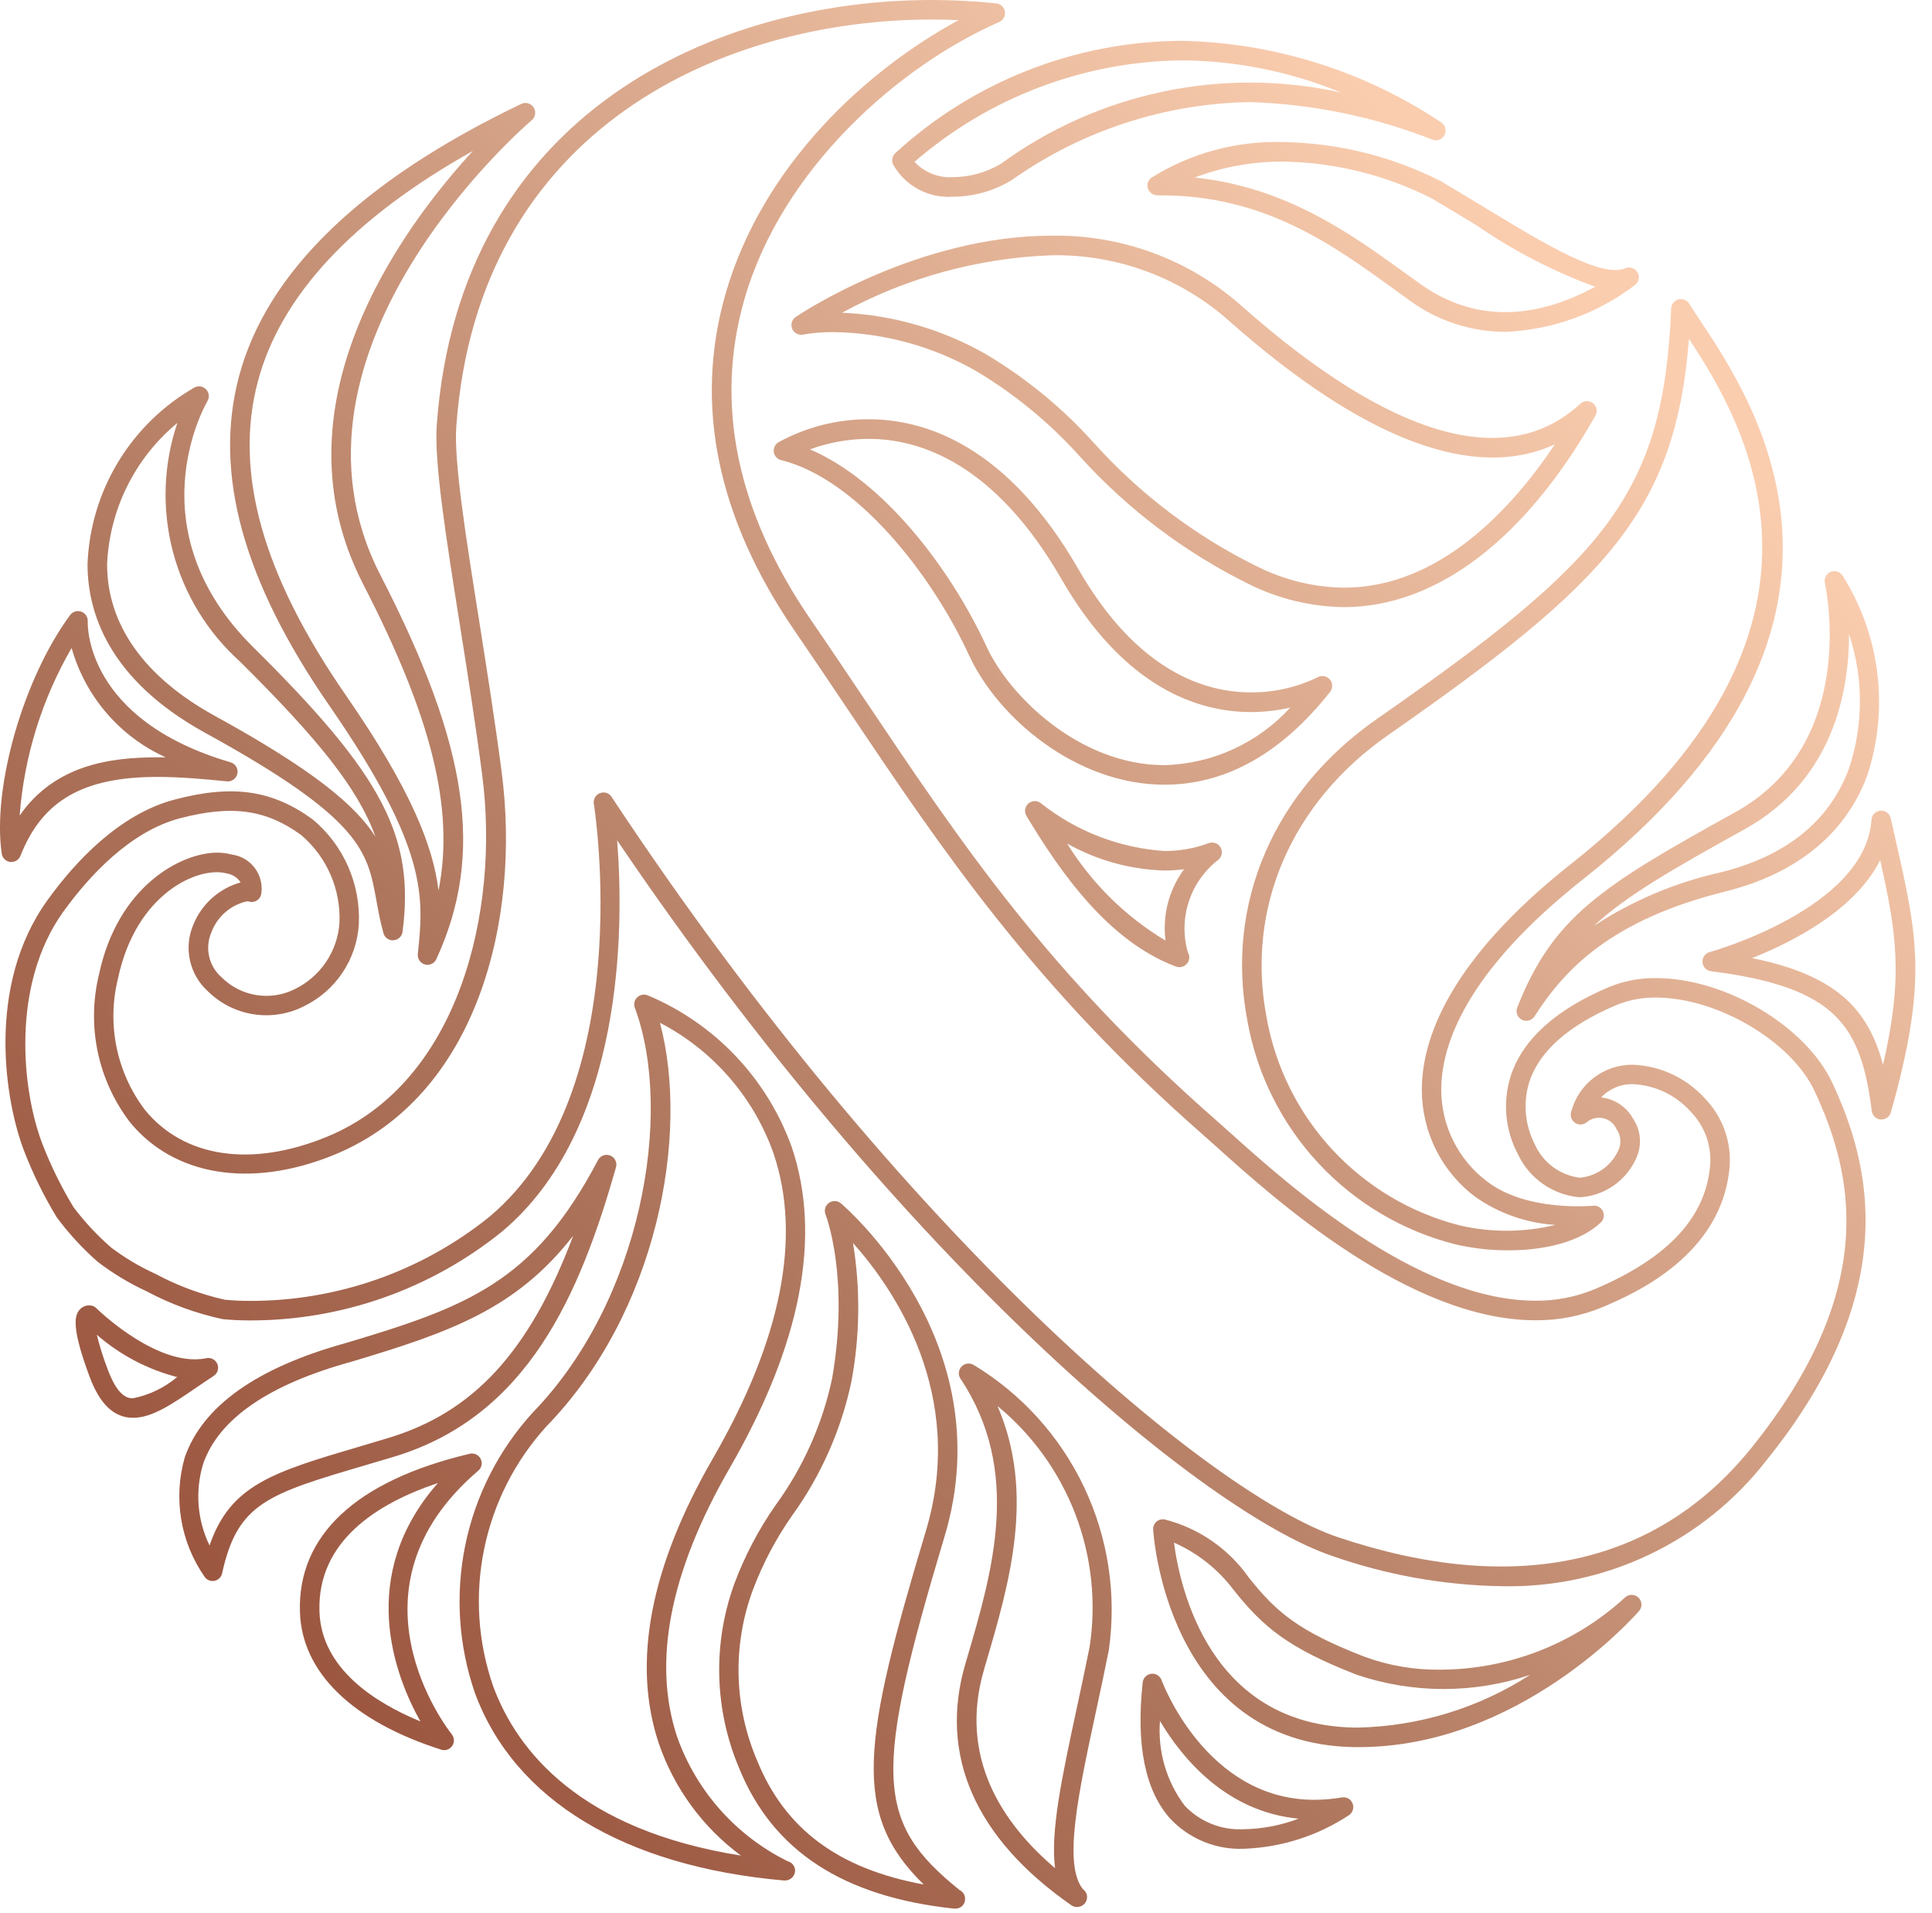 <svg width="102" height="101" viewBox="0 0 102 101" fill="none" xmlns="http://www.w3.org/2000/svg">
<path d="M65.671 97.589C64.946 97.619 64.224 97.493 63.553 97.218C62.882 96.944 62.278 96.529 61.782 96C60.459 94.526 59.968 92.108 60.328 88.813C60.339 88.696 60.391 88.587 60.473 88.504C60.555 88.42 60.663 88.367 60.78 88.353C60.896 88.339 61.014 88.365 61.114 88.427C61.213 88.489 61.288 88.583 61.328 88.694C61.35 88.758 63.661 95.005 69.388 95.005C69.876 95.004 70.364 94.962 70.846 94.88C70.962 94.859 71.082 94.879 71.186 94.937C71.289 94.996 71.368 95.088 71.41 95.199C71.454 95.309 71.459 95.43 71.423 95.543C71.388 95.656 71.314 95.753 71.216 95.818C69.565 96.906 67.646 97.519 65.671 97.589ZM61.24 90.842C61.116 92.443 61.581 94.034 62.547 95.316C62.946 95.737 63.432 96.067 63.972 96.281C64.511 96.496 65.091 96.59 65.671 96.558C66.659 96.541 67.636 96.352 68.559 96C64.715 95.638 62.389 92.778 61.24 90.842Z" fill="url(#paint0_linear_5137_9359)"/>
<path d="M22.57 50.929C22.524 50.928 22.478 50.922 22.433 50.91C22.316 50.878 22.213 50.805 22.145 50.704C22.076 50.603 22.045 50.481 22.058 50.36C22.369 47.394 22.637 44.834 17.404 37.272C12.829 30.663 11.264 24.972 12.617 19.872C14.082 14.359 19.096 9.518 27.517 5.486C27.631 5.431 27.76 5.42 27.881 5.454C28.002 5.488 28.106 5.565 28.174 5.671C28.242 5.776 28.269 5.903 28.25 6.027C28.231 6.151 28.168 6.264 28.072 6.345C27.93 6.464 13.938 18.425 20.084 30.356C24.752 39.417 25.584 45.101 23.035 50.63C22.994 50.719 22.929 50.794 22.847 50.847C22.764 50.9 22.668 50.929 22.57 50.929ZM24.971 7.964C18.633 11.515 14.818 15.6 13.614 20.135C12.342 24.926 13.858 30.335 18.25 36.686C21.738 41.722 22.872 44.711 23.151 47.005C24.014 42.678 22.765 37.805 19.169 30.827C14.351 21.47 21.07 12.211 24.968 7.964H24.971Z" fill="url(#paint1_linear_5137_9359)"/>
<path d="M20.744 49.637C20.631 49.638 20.521 49.601 20.43 49.533C20.34 49.465 20.275 49.368 20.244 49.259C20.067 48.613 19.965 48.048 19.866 47.501C19.393 44.921 19.081 43.216 10.848 38.693C5.682 35.858 4.61 32.266 4.622 29.754C4.699 27.853 5.257 26.002 6.244 24.376C7.231 22.749 8.615 21.4 10.267 20.454C10.365 20.402 10.479 20.383 10.589 20.4C10.7 20.418 10.801 20.471 10.879 20.551C10.957 20.632 11.006 20.735 11.02 20.846C11.034 20.957 11.011 21.07 10.956 21.167C10.794 21.442 7.108 27.967 13.374 34.167C20.209 40.927 21.901 44.155 21.253 49.183C21.238 49.301 21.182 49.41 21.096 49.492C21.009 49.574 20.897 49.623 20.779 49.631L20.744 49.637ZM9.364 22.324C8.262 23.236 7.362 24.369 6.724 25.649C6.085 26.93 5.721 28.33 5.655 29.759C5.641 32.959 7.609 35.738 11.345 37.79C16.57 40.659 18.779 42.525 19.819 44.161C18.907 41.615 16.747 38.961 12.653 34.906C10.937 33.359 9.71 31.343 9.126 29.107C8.541 26.871 8.624 24.513 9.364 22.324Z" fill="url(#paint2_linear_5137_9359)"/>
<path d="M80.582 53.884C80.498 53.884 80.416 53.864 80.342 53.825C80.268 53.786 80.205 53.729 80.157 53.66C80.11 53.591 80.081 53.512 80.071 53.429C80.061 53.346 80.072 53.262 80.103 53.184C81.996 48.384 84.54 46.784 91.612 42.874C98.222 39.216 96.365 30.863 96.346 30.78C96.318 30.663 96.332 30.54 96.385 30.433C96.439 30.325 96.528 30.24 96.638 30.191C96.747 30.142 96.871 30.133 96.986 30.166C97.102 30.198 97.202 30.27 97.27 30.369C98.258 31.93 98.887 33.69 99.112 35.523C99.337 37.356 99.152 39.216 98.57 40.969C97.427 44.02 94.841 46.125 91.09 47.058C84.962 48.581 82.558 51.246 81.013 53.652C80.967 53.724 80.903 53.782 80.827 53.823C80.751 53.864 80.667 53.885 80.582 53.884ZM97.621 33.471C97.621 36.515 96.779 41.187 92.109 43.771C88.32 45.871 85.877 47.271 84.15 48.871C86.193 47.537 88.458 46.581 90.838 46.049C94.296 45.19 96.573 43.356 97.606 40.599C98.385 38.288 98.39 35.786 97.621 33.471Z" fill="url(#paint3_linear_5137_9359)"/>
<path d="M0.601 45.5H0.543C0.431 45.487 0.325 45.437 0.244 45.358C0.162 45.278 0.109 45.175 0.092 45.062C-0.418 41.57 1.236 35.801 3.703 32.467C3.769 32.378 3.862 32.312 3.968 32.28C4.073 32.248 4.187 32.25 4.291 32.287C4.395 32.325 4.485 32.394 4.546 32.486C4.608 32.578 4.638 32.688 4.632 32.798C4.624 33.007 4.518 37.998 12.168 40.237C12.293 40.272 12.4 40.353 12.467 40.464C12.535 40.574 12.558 40.706 12.533 40.833C12.508 40.96 12.436 41.072 12.331 41.149C12.226 41.225 12.097 41.259 11.969 41.244C10.848 41.129 9.537 41.011 8.313 41.011C4.388 41.011 2.225 42.257 1.079 45.177C1.041 45.272 0.975 45.354 0.89 45.411C0.805 45.469 0.704 45.5 0.601 45.5ZM3.781 34.205C2.213 36.909 1.275 39.932 1.037 43.049C2.903 40.365 5.837 39.976 8.313 39.976C8.457 39.976 8.6 39.976 8.746 39.976C7.548 39.434 6.483 38.637 5.625 37.64C4.767 36.643 4.138 35.471 3.781 34.205Z" fill="url(#paint4_linear_5137_9359)"/>
<path d="M79.266 83.729C76.227 83.679 73.215 83.142 70.346 82.136C63.693 79.912 47.755 66.764 32.581 44.356C32.949 48.984 32.953 59.622 26.482 65.029C22.727 68.052 18.051 69.701 13.23 69.7C12.737 69.703 12.244 69.68 11.752 69.632C10.353 69.331 9.003 68.837 7.739 68.163C6.829 67.741 5.967 67.222 5.168 66.614C4.362 65.909 3.635 65.119 2.997 64.258C2.324 63.151 1.749 61.986 1.281 60.778C0.273 58.178 -0.767 52.047 2.516 47.502C3.957 45.508 6.293 42.969 9.236 42.202C12.306 41.396 14.382 41.711 16.502 43.248C17.308 43.918 17.949 44.766 18.373 45.725C18.797 46.685 18.993 47.729 18.945 48.777C18.892 49.69 18.596 50.573 18.089 51.334C17.582 52.095 16.881 52.708 16.059 53.11C15.238 53.53 14.306 53.68 13.394 53.541C12.483 53.401 11.638 52.978 10.98 52.331C10.502 51.899 10.169 51.328 10.03 50.698C9.891 50.068 9.952 49.411 10.204 48.817C10.421 48.277 10.759 47.794 11.193 47.406C11.626 47.018 12.144 46.735 12.704 46.58C12.621 46.453 12.511 46.344 12.383 46.262C12.255 46.18 12.11 46.126 11.96 46.103C10.527 45.715 7.183 47.094 6.223 51.678C5.932 52.861 5.909 54.095 6.155 55.289C6.401 56.482 6.91 57.606 7.645 58.578C9.688 61.095 13.245 61.651 17.245 60.012C24.235 57.152 26.401 48.089 25.454 40.878C25.099 38.166 24.677 35.489 24.265 32.9C23.543 28.33 22.919 24.385 23.058 22.445C24.253 5.877 37.882 4.01364e-06 49.181 4.01364e-06C50.322 -0.001 51.462 0.059 52.596 0.178C52.71 0.19 52.816 0.238 52.898 0.317C52.981 0.395 53.035 0.498 53.053 0.611C53.07 0.723 53.05 0.838 52.995 0.938C52.941 1.038 52.855 1.116 52.751 1.162C47.477 3.474 41.27 8.902 39.294 15.822C37.718 21.333 38.901 27.022 42.81 32.722C43.773 34.122 44.694 35.498 45.599 36.846C50.834 44.646 55.356 51.376 64.222 59.146C64.415 59.317 64.648 59.527 64.921 59.769C67.88 62.43 74.806 68.66 81.067 68.66C82.15 68.669 83.225 68.457 84.225 68.037C88.124 66.374 90.108 64.202 90.297 61.395C90.319 60.89 90.236 60.386 90.054 59.915C89.872 59.443 89.594 59.015 89.237 58.656C88.853 58.231 88.389 57.886 87.871 57.641C87.353 57.396 86.792 57.256 86.219 57.229C85.905 57.22 85.592 57.277 85.301 57.398C85.011 57.519 84.749 57.7 84.534 57.929C84.886 57.968 85.224 58.091 85.519 58.288C85.813 58.486 86.056 58.752 86.225 59.063C86.425 59.362 86.546 59.708 86.575 60.067C86.605 60.426 86.542 60.786 86.394 61.114C86.138 61.704 85.723 62.212 85.195 62.58C84.668 62.949 84.048 63.163 83.406 63.2C82.711 63.142 82.044 62.902 81.472 62.504C80.9 62.107 80.442 61.566 80.144 60.936C79.806 60.304 79.598 59.611 79.532 58.898C79.467 58.184 79.546 57.465 79.763 56.782C80.398 54.858 82.145 53.282 84.963 52.095C85.748 51.776 86.589 51.618 87.436 51.63C91.078 51.63 95.335 54.16 96.736 57.155C98.718 61.397 100.513 68.077 93.284 77.055C91.635 79.189 89.507 80.904 87.071 82.064C84.636 83.223 81.963 83.793 79.266 83.729ZM31.858 41.829C31.942 41.829 32.026 41.85 32.101 41.891C32.175 41.931 32.239 41.989 32.285 42.06C47.663 65.315 63.986 78.921 70.671 81.154C79.99 84.271 87.483 82.62 92.478 76.413C99.27 67.974 97.82 61.92 95.799 57.59C94.572 54.963 90.662 52.659 87.433 52.659C86.723 52.648 86.019 52.779 85.361 53.044C82.841 54.105 81.288 55.466 80.746 57.088C80.4 58.189 80.502 59.383 81.031 60.409C81.242 60.882 81.572 61.291 81.988 61.6C82.404 61.908 82.892 62.103 83.406 62.168C83.859 62.126 84.292 61.961 84.658 61.69C85.024 61.419 85.309 61.053 85.481 60.632C85.544 60.461 85.564 60.277 85.539 60.096C85.515 59.915 85.446 59.743 85.341 59.595C85.277 59.454 85.181 59.329 85.062 59.231C84.942 59.133 84.802 59.063 84.651 59.028C84.5 58.993 84.343 58.993 84.192 59.028C84.042 59.063 83.901 59.133 83.781 59.231C83.697 59.305 83.59 59.349 83.477 59.357C83.365 59.364 83.253 59.335 83.159 59.273C83.065 59.211 82.994 59.12 82.956 59.013C82.919 58.907 82.917 58.791 82.951 58.684C83.141 57.965 83.565 57.33 84.157 56.881C84.749 56.431 85.474 56.193 86.218 56.204C86.931 56.233 87.632 56.403 88.279 56.704C88.926 57.005 89.507 57.432 89.989 57.959C90.442 58.42 90.794 58.97 91.024 59.575C91.254 60.179 91.356 60.824 91.323 61.47C90.999 66.27 86.204 68.318 84.624 68.992C83.496 69.464 82.283 69.703 81.061 69.692C74.404 69.692 67.272 63.277 64.227 60.536C63.962 60.299 63.727 60.091 63.538 59.923C54.574 52.061 49.797 44.948 44.739 37.417C43.839 36.072 42.917 34.703 41.958 33.303C37.865 27.333 36.636 21.355 38.298 15.534C40.27 8.649 45.824 3.651 50.612 1.063C50.136 1.042 49.657 1.031 49.181 1.031C38.319 1.031 25.23 6.657 24.09 22.513C23.959 24.334 24.576 28.226 25.291 32.731C25.681 35.207 26.127 38.012 26.483 40.737C27.512 48.582 25.177 57.877 17.642 60.959C13.238 62.759 9.161 62.067 6.851 59.223C6.02 58.132 5.442 56.87 5.16 55.527C4.878 54.185 4.899 52.796 5.221 51.463C6.207 46.763 9.574 45.008 11.466 45.008C11.726 45.008 11.985 45.041 12.236 45.108C12.474 45.139 12.702 45.217 12.909 45.336C13.116 45.456 13.298 45.615 13.443 45.806C13.588 45.996 13.694 46.212 13.755 46.444C13.816 46.675 13.831 46.916 13.799 47.153C13.79 47.227 13.766 47.299 13.727 47.363C13.688 47.427 13.636 47.482 13.573 47.524C13.512 47.566 13.442 47.594 13.368 47.606C13.294 47.618 13.219 47.613 13.148 47.593C13.11 47.583 13.071 47.579 13.033 47.579C12.61 47.673 12.217 47.872 11.891 48.157C11.564 48.441 11.314 48.803 11.162 49.209C10.986 49.614 10.944 50.064 11.043 50.494C11.142 50.925 11.376 51.312 11.711 51.599C12.209 52.093 12.849 52.418 13.541 52.527C14.233 52.637 14.942 52.526 15.568 52.209C16.234 51.885 16.803 51.391 17.216 50.776C17.63 50.161 17.873 49.448 17.922 48.709C17.96 47.834 17.797 46.963 17.447 46.161C17.097 45.358 16.569 44.647 15.902 44.079C14.036 42.726 12.245 42.479 9.502 43.193C6.856 43.893 4.702 46.247 3.357 48.105C0.556 51.986 1.156 57.587 2.246 60.405C2.693 61.556 3.24 62.666 3.881 63.721C4.468 64.5 5.135 65.215 5.87 65.854C6.593 66.399 7.374 66.864 8.198 67.238C9.352 67.858 10.585 68.318 11.863 68.607C12.319 68.651 12.776 68.671 13.235 68.669C17.815 68.671 22.259 67.108 25.828 64.238C33.752 57.615 31.377 42.583 31.352 42.432C31.339 42.358 31.343 42.282 31.363 42.21C31.383 42.138 31.419 42.071 31.467 42.014C31.516 41.956 31.576 41.91 31.644 41.879C31.712 41.848 31.787 41.832 31.861 41.832L31.858 41.829Z" fill="url(#paint5_linear_5137_9359)"/>
<path d="M41.443 99.265C41.428 99.266 41.413 99.266 41.398 99.265C32.968 98.525 27.174 95.019 25.081 89.389C24.209 86.877 24.03 84.176 24.563 81.57C25.095 78.965 26.32 76.551 28.108 74.583C33.892 68.638 35.574 58.726 33.516 53.197C33.48 53.103 33.474 53 33.496 52.902C33.518 52.804 33.569 52.715 33.642 52.645C33.714 52.576 33.805 52.53 33.904 52.511C34.002 52.492 34.104 52.502 34.197 52.54C35.948 53.274 37.529 54.365 38.837 55.742C40.145 57.119 41.153 58.753 41.797 60.54C43.397 65.257 42.297 70.964 38.516 77.508C35.364 82.975 34.432 87.75 35.755 91.7C36.775 94.557 38.866 96.906 41.587 98.249C41.698 98.276 41.798 98.341 41.869 98.431C41.94 98.522 41.979 98.634 41.978 98.749C41.974 98.886 41.917 99.016 41.819 99.112C41.721 99.207 41.59 99.262 41.453 99.264L41.443 99.265ZM34.843 53.991C36.422 59.919 34.699 69.281 28.843 75.299C27.185 77.125 26.05 79.364 25.558 81.78C25.065 84.196 25.232 86.7 26.043 89.029C27.308 92.429 30.617 96.598 39.118 97.949C37.105 96.463 35.592 94.397 34.782 92.029C33.362 87.786 34.322 82.729 37.633 76.992C41.257 70.719 42.334 65.292 40.834 60.871C39.78 57.903 37.641 55.444 34.846 53.991H34.843Z" fill="url(#paint6_linear_5137_9359)"/>
<path d="M79.639 66C78.705 66.002 77.774 65.898 76.862 65.691C74.084 64.993 71.566 63.506 69.613 61.41C67.66 59.313 66.355 56.697 65.855 53.876C64.678 47.706 67.24 41.748 72.709 37.94C84.743 29.558 87.826 26.134 88.23 16.283C88.234 16.173 88.273 16.067 88.343 15.981C88.412 15.895 88.507 15.833 88.614 15.805C88.72 15.776 88.833 15.783 88.936 15.824C89.038 15.865 89.124 15.939 89.181 16.033C89.332 16.277 89.525 16.565 89.746 16.897C92.686 21.313 100.494 33.039 83.585 46.407C77.374 51.317 76.085 55.171 76.091 57.539C76.094 58.475 76.313 59.398 76.733 60.234C77.152 61.071 77.759 61.8 78.507 62.362C80.591 63.979 84.064 63.65 84.108 63.646C84.215 63.634 84.324 63.656 84.418 63.71C84.512 63.764 84.586 63.847 84.629 63.946C84.674 64.045 84.686 64.155 84.664 64.261C84.642 64.367 84.588 64.464 84.508 64.537C83.132 65.808 80.867 66 79.639 66ZM89.168 17.893C88.46 26.96 84.838 30.75 73.299 38.793C68.174 42.363 65.769 47.932 66.867 53.693C67.33 56.318 68.543 58.752 70.358 60.704C72.174 62.655 74.514 64.041 77.099 64.693C78.752 65.069 80.471 65.057 82.12 64.658C80.597 64.566 79.129 64.052 77.882 63.174C77.008 62.517 76.3 61.667 75.811 60.69C75.323 59.713 75.068 58.636 75.067 57.544C75.055 54.944 76.413 50.765 82.948 45.599C98.596 33.226 92.132 22.375 89.168 17.889V17.893Z" fill="url(#paint7_linear_5137_9359)"/>
<path d="M23.451 92.384C23.398 92.384 23.345 92.376 23.294 92.359C18.595 90.859 15.944 88.285 15.836 85.108C15.698 81.053 18.799 78.158 24.797 76.739C24.91 76.712 25.028 76.724 25.133 76.773C25.238 76.822 25.323 76.904 25.376 77.007C25.428 77.11 25.444 77.228 25.421 77.341C25.399 77.455 25.338 77.557 25.25 77.632C17.91 83.894 23.608 91.238 23.851 91.548C23.911 91.624 23.949 91.715 23.96 91.811C23.972 91.907 23.955 92.004 23.913 92.092C23.872 92.179 23.806 92.253 23.724 92.305C23.642 92.356 23.548 92.384 23.451 92.384ZM23.119 78.284C19.866 79.371 16.741 81.377 16.866 85.075C16.966 88.091 19.817 89.887 22.195 90.867C20.849 88.464 18.808 83.189 23.119 78.284Z" fill="url(#paint8_linear_5137_9359)"/>
<path d="M50.416 100.749H50.361C44.514 100.122 40.807 97.705 39.032 93.356C37.711 90.251 37.618 86.761 38.773 83.591C39.323 82.121 40.056 80.726 40.956 79.44C42.404 77.45 43.418 75.177 43.931 72.77C44.867 67.385 43.597 64.14 43.584 64.108C43.542 64.002 43.536 63.884 43.567 63.774C43.599 63.664 43.666 63.568 43.758 63.5C43.851 63.432 43.963 63.397 44.077 63.4C44.192 63.403 44.302 63.444 44.391 63.517C44.477 63.589 52.969 70.764 49.87 81.098C46.096 93.676 46.188 96.169 50.663 99.77C50.749 99.812 50.823 99.878 50.874 99.96C50.925 100.042 50.952 100.137 50.952 100.234C50.954 100.303 50.941 100.371 50.916 100.435C50.89 100.499 50.852 100.557 50.803 100.606C50.753 100.654 50.695 100.692 50.63 100.717C50.566 100.741 50.497 100.752 50.428 100.749H50.416ZM45.035 65.615C45.432 68.046 45.401 70.527 44.946 72.948C44.406 75.487 43.344 77.885 41.827 79.99C40.975 81.204 40.278 82.52 39.754 83.908C38.663 86.84 38.744 90.08 39.981 92.954C41.452 96.554 44.264 98.647 48.769 99.476C44.943 95.749 45.529 91.984 48.885 80.801C51.044 73.6 47.188 68.025 45.035 65.615Z" fill="url(#paint9_linear_5137_9359)"/>
<path d="M56.858 100.663C56.752 100.663 56.649 100.63 56.562 100.57C51.486 97.043 49.55 92.636 50.968 87.824L51.038 87.583C52.407 82.932 53.959 77.658 50.709 72.777C50.645 72.681 50.615 72.567 50.623 72.452C50.632 72.338 50.679 72.229 50.756 72.144C50.833 72.059 50.937 72.002 51.05 71.982C51.163 71.963 51.28 71.982 51.382 72.036C53.923 73.566 55.957 75.811 57.23 78.49C58.503 81.169 58.959 84.163 58.541 87.1C58.312 88.257 58.078 89.345 57.853 90.384C56.928 94.684 56.123 98.419 57.172 99.721C57.262 99.784 57.33 99.874 57.365 99.979C57.4 100.083 57.401 100.196 57.367 100.3C57.334 100.405 57.267 100.496 57.179 100.561C57.09 100.625 56.982 100.66 56.873 100.659L56.858 100.663ZM52.664 74.219C54.676 78.874 53.279 83.619 52.026 87.875L51.956 88.115C50.58 92.792 52.956 96.282 55.703 98.615C55.449 96.665 56.072 93.777 56.846 90.174C57.069 89.139 57.301 88.056 57.526 86.936C57.887 84.577 57.629 82.164 56.776 79.935C55.924 77.706 54.507 75.736 52.664 74.219Z" fill="url(#paint10_linear_5137_9359)"/>
<path d="M61.477 41.421C56.825 41.421 52.69 37.899 51.16 34.587C49.191 30.32 45.245 25.279 41.24 24.287C41.14 24.263 41.05 24.209 40.98 24.133C40.911 24.056 40.866 23.961 40.852 23.859C40.837 23.757 40.854 23.652 40.9 23.56C40.945 23.468 41.018 23.391 41.108 23.34C42.565 22.543 44.2 22.127 45.861 22.131C48.836 22.131 53.17 23.505 56.937 30.049C60.031 35.424 63.594 36.549 66.037 36.549C67.26 36.555 68.468 36.282 69.57 35.749C69.674 35.692 69.794 35.672 69.911 35.694C70.028 35.716 70.134 35.777 70.211 35.868C70.288 35.958 70.331 36.073 70.333 36.192C70.336 36.31 70.297 36.426 70.224 36.52C67.653 39.776 64.71 41.421 61.477 41.421ZM42.761 23.721C46.633 25.371 50.166 29.975 52.096 34.153C53.291 36.742 56.996 40.389 61.477 40.389C62.731 40.356 63.965 40.07 65.106 39.548C66.247 39.026 67.271 38.28 68.117 37.353C67.435 37.508 66.738 37.586 66.04 37.587C63.322 37.587 59.383 36.369 56.039 30.566C52.52 24.45 48.56 23.166 45.858 23.166C44.801 23.169 43.753 23.356 42.761 23.721Z" fill="url(#paint11_linear_5137_9359)"/>
<path d="M70.956 32.047C69.216 32.026 67.504 31.613 65.947 30.839C62.576 29.178 59.549 26.895 57.026 24.11C55.436 22.337 53.588 20.814 51.544 19.592C49.253 18.28 46.667 17.571 44.028 17.531C43.486 17.523 42.946 17.566 42.413 17.658C42.295 17.684 42.173 17.669 42.066 17.614C41.959 17.56 41.874 17.469 41.827 17.359C41.779 17.249 41.772 17.125 41.806 17.01C41.84 16.895 41.913 16.795 42.013 16.728C42.272 16.553 48.453 12.441 55.513 12.441C59.219 12.375 62.815 13.709 65.582 16.176C73.41 23.1 79.544 24.9 83.425 21.319C83.515 21.232 83.633 21.181 83.757 21.175C83.881 21.168 84.004 21.207 84.102 21.285C84.199 21.362 84.266 21.472 84.288 21.594C84.311 21.716 84.289 21.843 84.225 21.95C80.543 28.462 75.832 32.047 70.956 32.047ZM44.456 16.507C47.121 16.622 49.722 17.37 52.041 18.691C54.175 19.959 56.103 21.543 57.761 23.391C60.196 26.096 63.127 28.31 66.394 29.913C67.812 30.621 69.371 31 70.956 31.021C75.977 31.021 79.787 26.899 82.093 23.451C77.855 25.422 71.993 23.231 64.906 16.951C62.324 14.653 58.972 13.412 55.517 13.475C51.645 13.617 47.859 14.655 44.456 16.507Z" fill="url(#paint12_linear_5137_9359)"/>
<path d="M79.457 17.517C77.64 17.511 75.871 16.927 74.407 15.849L73.562 15.239C70.373 12.93 66.763 10.311 61.294 10.311H61.106C60.997 10.31 60.891 10.276 60.801 10.213C60.712 10.149 60.644 10.061 60.606 9.958C60.572 9.854 60.571 9.743 60.605 9.639C60.638 9.535 60.703 9.444 60.791 9.38C62.877 8.076 65.302 7.422 67.76 7.5C70.656 7.549 73.501 8.257 76.082 9.571C76.948 10.08 77.748 10.571 78.51 11.03C81.766 13.013 84.578 14.672 85.809 14.159C85.927 14.111 86.058 14.108 86.178 14.15C86.298 14.192 86.399 14.277 86.46 14.388C86.522 14.499 86.539 14.63 86.51 14.753C86.481 14.877 86.407 14.986 86.302 15.058C84.327 16.561 81.938 17.419 79.457 17.517ZM63.072 9.371C67.913 9.871 71.349 12.364 74.171 14.404L75.008 15.004C77.709 16.929 80.864 16.961 84.216 15.136C82.007 14.327 79.91 13.242 77.974 11.907C77.213 11.445 76.418 10.962 75.591 10.475C73.162 9.241 70.484 8.576 67.76 8.53C66.159 8.519 64.569 8.804 63.072 9.371Z" fill="url(#paint13_linear_5137_9359)"/>
<path d="M11.225 83.455C11.143 83.455 11.063 83.436 10.991 83.399C10.918 83.362 10.856 83.308 10.809 83.242C10.173 82.334 9.748 81.294 9.567 80.201C9.385 79.107 9.45 77.986 9.757 76.921C10.701 74.221 13.557 72.193 18.258 70.893C24.683 68.975 28.197 67.672 31.572 61.234C31.631 61.122 31.73 61.035 31.849 60.992C31.968 60.948 32.1 60.95 32.218 60.997C32.336 61.044 32.432 61.133 32.488 61.247C32.545 61.361 32.557 61.492 32.523 61.614C30.619 68.3 27.881 74.78 20.758 76.907L19.413 77.307C14.133 78.861 12.541 79.33 11.727 83.05C11.706 83.147 11.657 83.237 11.586 83.307C11.515 83.377 11.425 83.424 11.328 83.444C11.294 83.451 11.259 83.455 11.225 83.455ZM30.262 65.23C27.247 69.105 23.738 70.33 18.54 71.884C14.185 73.084 11.562 74.894 10.732 77.251C10.29 78.684 10.408 80.232 11.063 81.581C12.164 78.369 14.405 77.707 19.122 76.317L20.462 75.917C24.965 74.574 27.948 71.386 30.262 65.23Z" fill="url(#paint14_linear_5137_9359)"/>
<path d="M7.026 74.84C6.026 74.84 5.274 74.131 4.732 72.676C3.811 70.203 3.924 69.526 4.156 69.193C4.233 69.083 4.34 68.999 4.465 68.951C4.59 68.902 4.726 68.892 4.856 68.922C4.943 68.945 5.021 68.991 5.084 69.054C5.111 69.08 7.837 71.754 10.284 71.754C10.49 71.754 10.696 71.734 10.898 71.693C11.015 71.669 11.136 71.687 11.242 71.743C11.347 71.799 11.43 71.89 11.476 72.001C11.521 72.111 11.527 72.234 11.493 72.348C11.458 72.462 11.384 72.561 11.284 72.627C10.976 72.827 10.678 73.034 10.392 73.227C9.073 74.128 8.03 74.84 7.026 74.84ZM5.11 70.455C5.266 71.088 5.463 71.709 5.699 72.316C6.255 73.81 6.815 73.81 7.026 73.81C7.883 73.636 8.683 73.251 9.353 72.69C7.785 72.285 6.332 71.52 5.11 70.455Z" fill="url(#paint15_linear_5137_9359)"/>
<path d="M71.74 92.224H71.493C61.565 92.058 60.882 80.848 60.882 80.735C60.877 80.659 60.89 80.583 60.919 80.513C60.948 80.443 60.992 80.38 61.048 80.329C61.105 80.278 61.172 80.24 61.245 80.218C61.318 80.196 61.395 80.19 61.471 80.201C63.282 80.658 64.868 81.753 65.939 83.284C67.403 85.121 68.57 86.105 72.019 87.446C73.303 87.919 74.663 88.153 76.031 88.136C79.648 88.127 83.131 86.767 85.796 84.322C85.893 84.233 86.02 84.184 86.152 84.186C86.283 84.188 86.409 84.239 86.503 84.331C86.598 84.422 86.654 84.546 86.66 84.677C86.666 84.809 86.621 84.937 86.535 85.037C86.281 85.331 80.181 92.224 71.74 92.224ZM61.981 81.43C62.294 83.83 63.873 91.065 71.51 91.192H71.742C74.953 91.113 78.081 90.15 80.781 88.41C77.818 89.406 74.611 89.406 71.647 88.41C67.996 86.993 66.688 85.884 65.132 83.931C64.314 82.841 63.229 81.98 61.981 81.43Z" fill="url(#paint16_linear_5137_9359)"/>
<path d="M99.332 59.093C99.319 59.094 99.307 59.094 99.294 59.093C99.176 59.084 99.064 59.035 98.977 58.953C98.891 58.871 98.836 58.762 98.82 58.644C98.249 54.131 96.942 52.107 90.331 51.266C90.213 51.251 90.103 51.195 90.022 51.108C89.94 51.021 89.891 50.909 89.883 50.79C89.875 50.671 89.908 50.553 89.977 50.456C90.045 50.359 90.146 50.289 90.26 50.257C90.343 50.236 98.49 47.957 98.805 43.275C98.813 43.151 98.865 43.034 98.952 42.945C99.04 42.857 99.156 42.803 99.28 42.793C99.403 42.784 99.527 42.819 99.626 42.893C99.726 42.967 99.796 43.075 99.823 43.196L100.072 44.304C101.243 49.462 101.772 51.816 99.828 58.72C99.797 58.828 99.731 58.922 99.642 58.99C99.552 59.057 99.444 59.093 99.332 59.093ZM92.501 50.574C96.922 51.474 98.63 53.248 99.415 56.204C100.5 51.537 100.123 49.233 99.263 45.404C97.939 48.041 94.647 49.721 92.501 50.574Z" fill="url(#paint17_linear_5137_9359)"/>
<path d="M50.316 10.382C49.684 10.428 49.053 10.295 48.495 9.997C47.937 9.699 47.474 9.25 47.16 8.7C47.11 8.603 47.092 8.493 47.108 8.386C47.124 8.278 47.173 8.178 47.249 8.1C51.378 4.304 56.773 2.184 62.382 2.154C67.265 2.253 72.018 3.745 76.082 6.456C76.188 6.524 76.266 6.628 76.3 6.75C76.334 6.871 76.323 7.001 76.268 7.114C76.213 7.228 76.119 7.317 76.002 7.366C75.886 7.414 75.756 7.418 75.636 7.377C72.551 6.162 69.28 5.489 65.966 5.389C61.467 5.47 57.097 6.902 53.423 9.5C52.489 10.075 51.413 10.38 50.316 10.382ZM48.282 8.542C48.539 8.819 48.855 9.036 49.206 9.176C49.558 9.316 49.936 9.376 50.313 9.351C51.209 9.346 52.086 9.1 52.853 8.639C55.408 6.776 58.329 5.478 61.423 4.831C64.518 4.183 67.715 4.202 70.802 4.885C68.129 3.782 65.269 3.205 62.379 3.185C57.194 3.25 52.2 5.147 48.282 8.542Z" fill="url(#paint18_linear_5137_9359)"/>
<path d="M62.252 51.051C62.19 51.051 62.129 51.039 62.072 51.017C58.519 49.682 55.993 46.067 54.19 43.067C54.127 42.962 54.104 42.839 54.124 42.719C54.143 42.599 54.205 42.49 54.297 42.411C54.39 42.332 54.507 42.288 54.629 42.287C54.751 42.286 54.869 42.328 54.962 42.406C56.83 43.886 59.104 44.763 61.481 44.921C62.276 44.925 63.065 44.784 63.809 44.507C63.921 44.465 64.045 44.462 64.158 44.501C64.272 44.539 64.368 44.616 64.431 44.718C64.494 44.82 64.519 44.941 64.503 45.059C64.486 45.178 64.429 45.287 64.341 45.368C63.61 45.926 63.063 46.691 62.773 47.563C62.481 48.435 62.459 49.375 62.709 50.26C62.758 50.338 62.785 50.428 62.788 50.52C62.79 50.612 62.768 50.703 62.724 50.784C62.679 50.865 62.614 50.932 62.535 50.979C62.455 51.026 62.365 51.051 62.273 51.051H62.252ZM56.343 44.531C57.639 46.627 59.419 48.383 61.533 49.649C61.364 48.315 61.715 46.967 62.513 45.884C62.171 45.929 61.826 45.951 61.481 45.951C59.679 45.901 57.916 45.414 56.343 44.531Z" fill="url(#paint19_linear_5137_9359)"/>
<defs>
<linearGradient id="paint0_linear_5137_9359" x1="112.735" y1="45.278" x2="29.928" y2="128.085" gradientUnits="userSpaceOnUse">
<stop stop-color="#FACDAF"/>
<stop offset="0.571" stop-color="#AE765D"/>
<stop offset="0.967" stop-color="#944833"/>
</linearGradient>
<linearGradient id="paint1_linear_5137_9359" x1="59.55" y1="-7.907" x2="-23.256" y2="74.9" gradientUnits="userSpaceOnUse">
<stop stop-color="#FACDAF"/>
<stop offset="0.571" stop-color="#AE765D"/>
<stop offset="0.967" stop-color="#944833"/>
</linearGradient>
<linearGradient id="paint2_linear_5137_9359" x1="58.92" y1="-8.537" x2="-23.887" y2="74.27" gradientUnits="userSpaceOnUse">
<stop stop-color="#FACDAF"/>
<stop offset="0.571" stop-color="#AE765D"/>
<stop offset="0.967" stop-color="#944833"/>
</linearGradient>
<linearGradient id="paint3_linear_5137_9359" x1="100.592" y1="33.135" x2="17.785" y2="115.942" gradientUnits="userSpaceOnUse">
<stop stop-color="#FACDAF"/>
<stop offset="0.571" stop-color="#AE765D"/>
<stop offset="0.967" stop-color="#944833"/>
</linearGradient>
<linearGradient id="paint4_linear_5137_9359" x1="56.138" y1="-11.32" x2="-26.669" y2="71.487" gradientUnits="userSpaceOnUse">
<stop stop-color="#FACDAF"/>
<stop offset="0.571" stop-color="#AE765D"/>
<stop offset="0.967" stop-color="#944833"/>
</linearGradient>
<linearGradient id="paint5_linear_5137_9359" x1="85.582" y1="18.124" x2="2.775" y2="100.931" gradientUnits="userSpaceOnUse">
<stop stop-color="#FACDAF"/>
<stop offset="0.571" stop-color="#AE765D"/>
<stop offset="0.967" stop-color="#944833"/>
</linearGradient>
<linearGradient id="paint6_linear_5137_9359" x1="90.532" y1="23.075" x2="7.725" y2="105.882" gradientUnits="userSpaceOnUse">
<stop stop-color="#FACDAF"/>
<stop offset="0.571" stop-color="#AE765D"/>
<stop offset="0.967" stop-color="#944833"/>
</linearGradient>
<linearGradient id="paint7_linear_5137_9359" x1="97.07" y1="29.613" x2="14.264" y2="112.42" gradientUnits="userSpaceOnUse">
<stop stop-color="#FACDAF"/>
<stop offset="0.571" stop-color="#AE765D"/>
<stop offset="0.967" stop-color="#944833"/>
</linearGradient>
<linearGradient id="paint8_linear_5137_9359" x1="87.228" y1="19.77" x2="4.42" y2="102.577" gradientUnits="userSpaceOnUse">
<stop stop-color="#FACDAF"/>
<stop offset="0.571" stop-color="#AE765D"/>
<stop offset="0.967" stop-color="#944833"/>
</linearGradient>
<linearGradient id="paint9_linear_5137_9359" x1="98.392" y1="30.935" x2="15.585" y2="113.742" gradientUnits="userSpaceOnUse">
<stop stop-color="#FACDAF"/>
<stop offset="0.571" stop-color="#AE765D"/>
<stop offset="0.967" stop-color="#944833"/>
</linearGradient>
<linearGradient id="paint10_linear_5137_9359" x1="103.892" y1="36.434" x2="21.084" y2="119.241" gradientUnits="userSpaceOnUse">
<stop stop-color="#FACDAF"/>
<stop offset="0.571" stop-color="#AE765D"/>
<stop offset="0.967" stop-color="#944833"/>
</linearGradient>
<linearGradient id="paint11_linear_5137_9359" x1="76.567" y1="9.11" x2="-6.24" y2="91.917" gradientUnits="userSpaceOnUse">
<stop stop-color="#FACDAF"/>
<stop offset="0.571" stop-color="#AE765D"/>
<stop offset="0.967" stop-color="#944833"/>
</linearGradient>
<linearGradient id="paint12_linear_5137_9359" x1="75.337" y1="7.879" x2="-7.471" y2="90.686" gradientUnits="userSpaceOnUse">
<stop stop-color="#FACDAF"/>
<stop offset="0.571" stop-color="#AE765D"/>
<stop offset="0.967" stop-color="#944833"/>
</linearGradient>
<linearGradient id="paint13_linear_5137_9359" x1="76.612" y1="9.155" x2="-6.195" y2="91.962" gradientUnits="userSpaceOnUse">
<stop stop-color="#FACDAF"/>
<stop offset="0.571" stop-color="#AE765D"/>
<stop offset="0.967" stop-color="#944833"/>
</linearGradient>
<linearGradient id="paint14_linear_5137_9359" x1="80.183" y1="12.725" x2="-2.625" y2="95.532" gradientUnits="userSpaceOnUse">
<stop stop-color="#FACDAF"/>
<stop offset="0.571" stop-color="#AE765D"/>
<stop offset="0.967" stop-color="#944833"/>
</linearGradient>
<linearGradient id="paint15_linear_5137_9359" x1="73.046" y1="5.588" x2="-9.761" y2="88.395" gradientUnits="userSpaceOnUse">
<stop stop-color="#FACDAF"/>
<stop offset="0.571" stop-color="#AE765D"/>
<stop offset="0.967" stop-color="#944833"/>
</linearGradient>
<linearGradient id="paint16_linear_5137_9359" x1="111.973" y1="44.516" x2="29.166" y2="127.323" gradientUnits="userSpaceOnUse">
<stop stop-color="#FACDAF"/>
<stop offset="0.571" stop-color="#AE765D"/>
<stop offset="0.967" stop-color="#944833"/>
</linearGradient>
<linearGradient id="paint17_linear_5137_9359" x1="108.493" y1="41.036" x2="25.686" y2="123.843" gradientUnits="userSpaceOnUse">
<stop stop-color="#FACDAF"/>
<stop offset="0.571" stop-color="#AE765D"/>
<stop offset="0.967" stop-color="#944833"/>
</linearGradient>
<linearGradient id="paint18_linear_5137_9359" x1="68.422" y1="0.965" x2="-14.384" y2="83.772" gradientUnits="userSpaceOnUse">
<stop stop-color="#FACDAF"/>
<stop offset="0.571" stop-color="#AE765D"/>
<stop offset="0.967" stop-color="#944833"/>
</linearGradient>
<linearGradient id="paint19_linear_5137_9359" x1="86.29" y1="18.832" x2="3.483" y2="101.639" gradientUnits="userSpaceOnUse">
<stop stop-color="#FACDAF"/>
<stop offset="0.571" stop-color="#AE765D"/>
<stop offset="0.967" stop-color="#944833"/>
</linearGradient>
</defs>
</svg>
